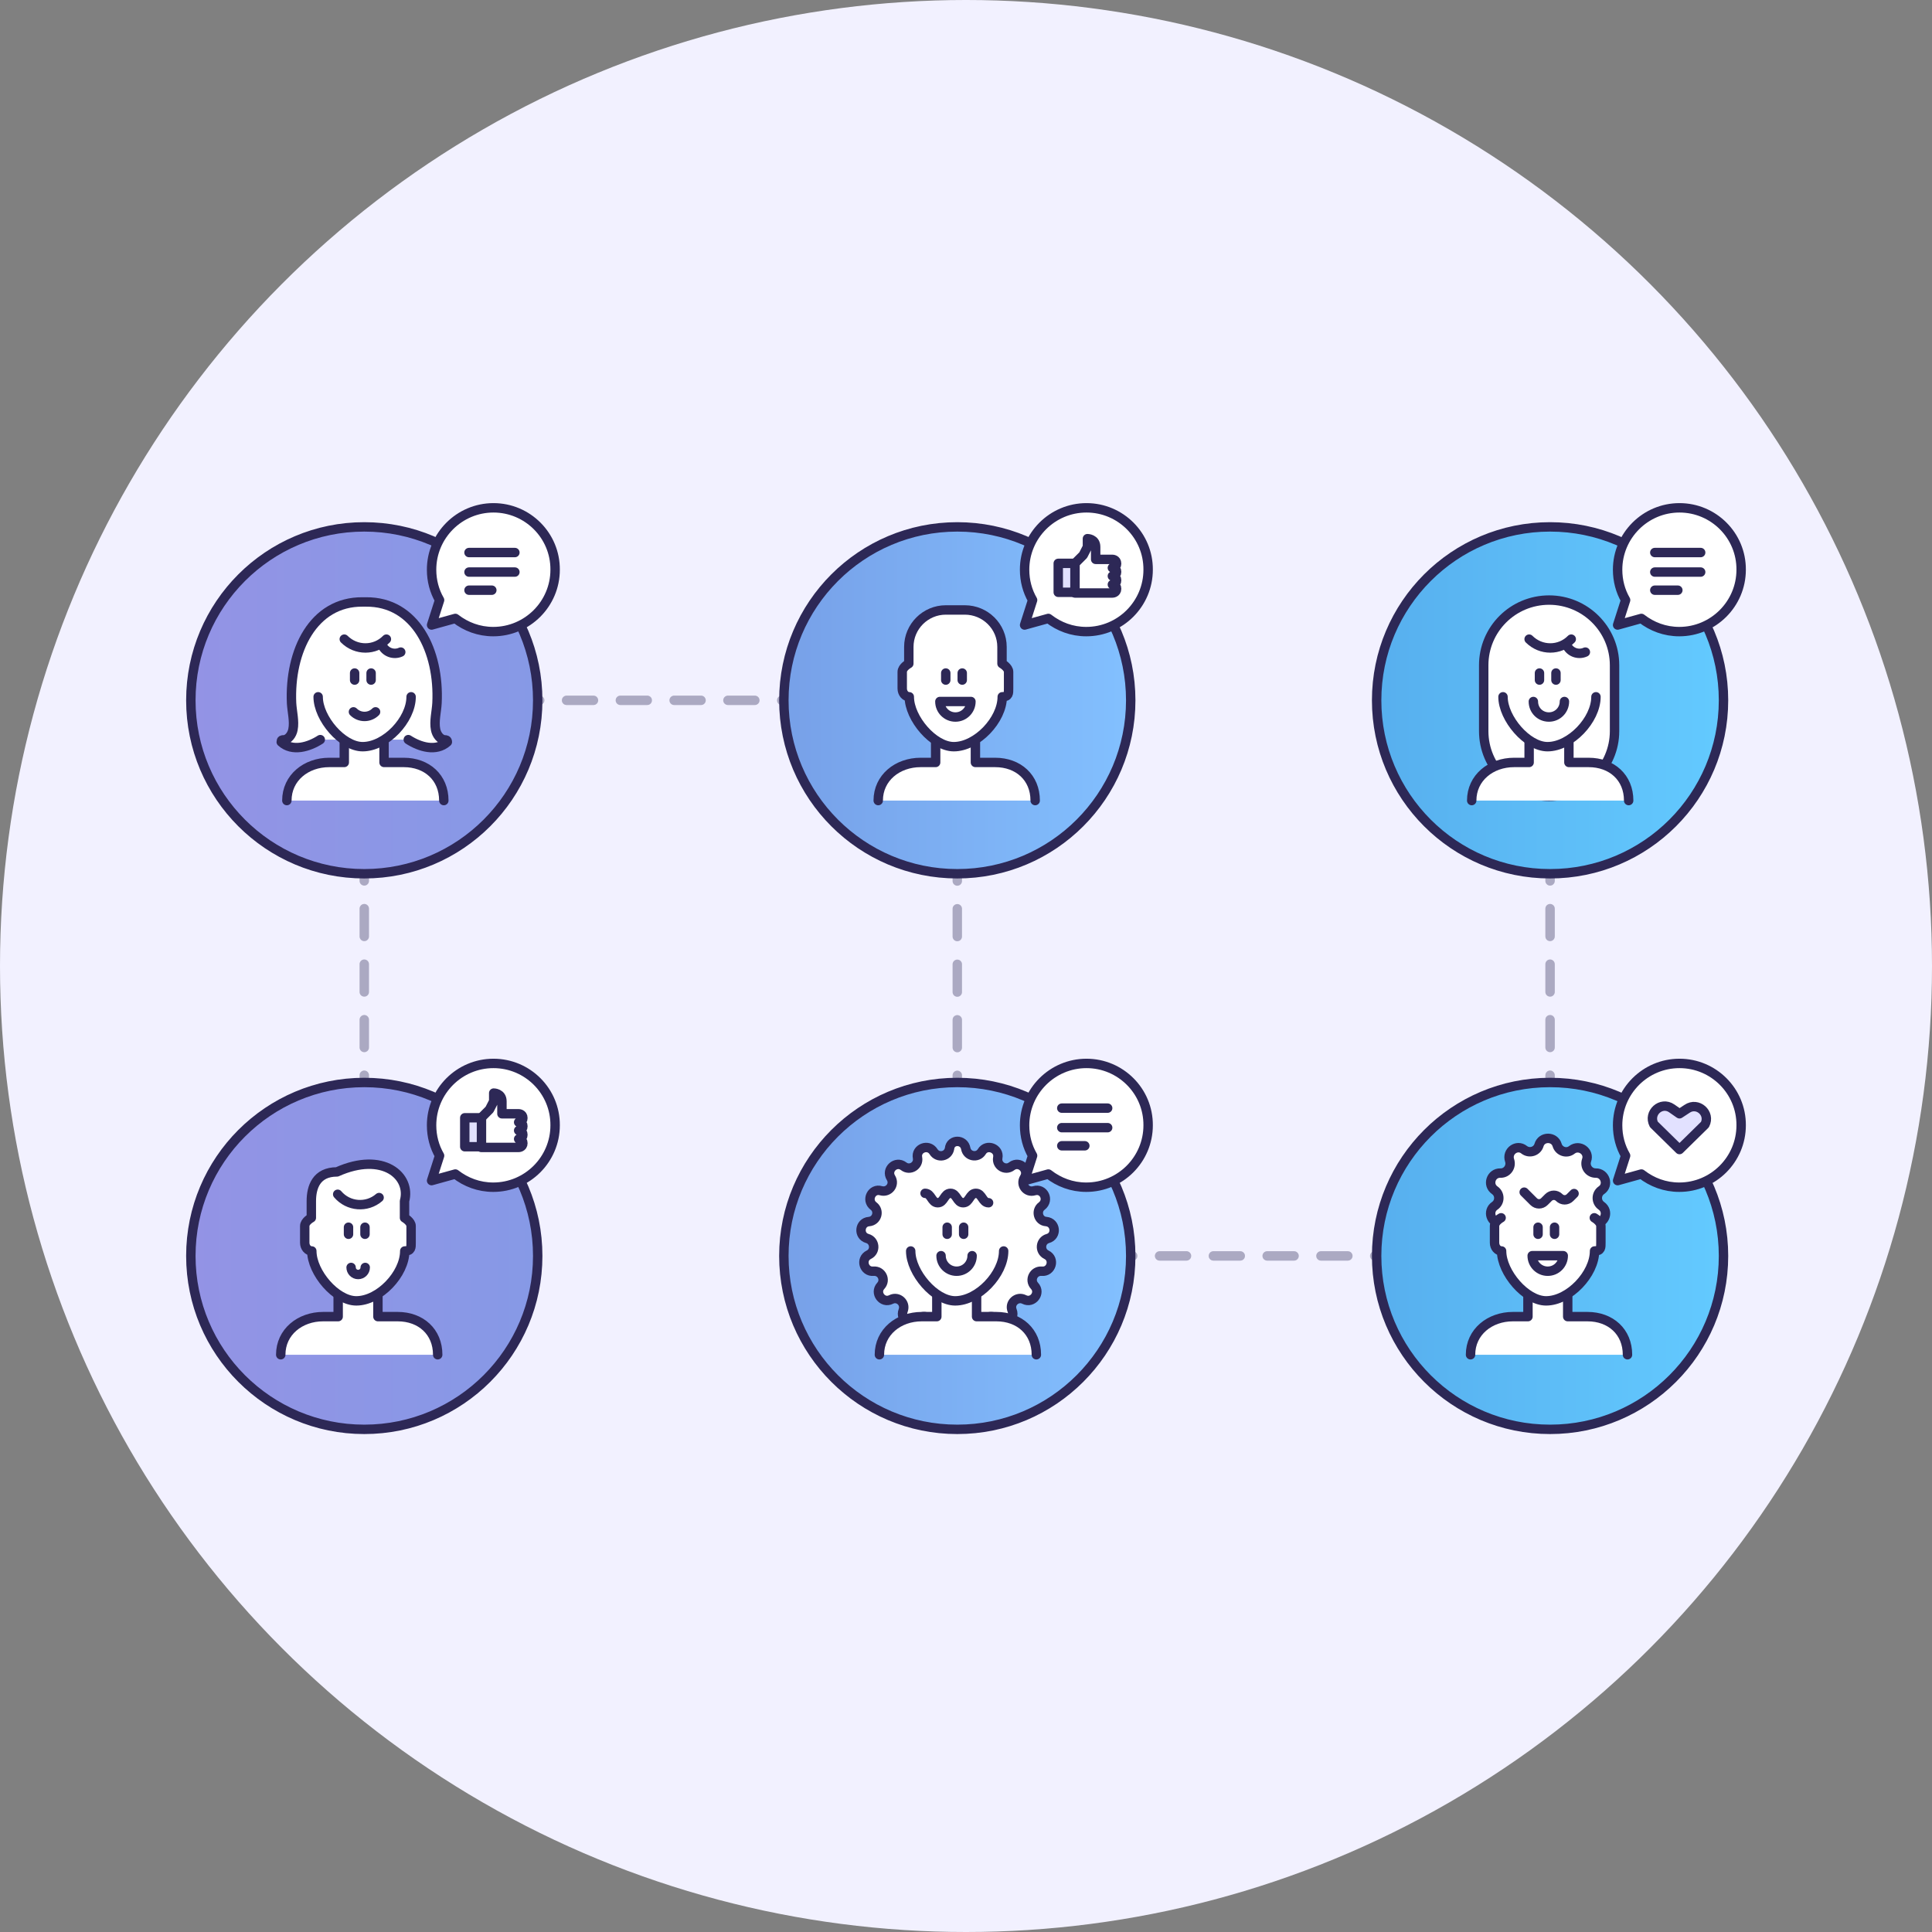 <?xml version="1.0" encoding="utf-8"?>
<!-- Generator: Adobe Illustrator 21.0.0, SVG Export Plug-In . SVG Version: 6.00 Build 0)  -->
<svg version="1.1" id="Layer_1" xmlns="http://www.w3.org/2000/svg" xmlns:xlink="http://www.w3.org/1999/xlink" x="0px" y="0px"
	 viewBox="0 0 821 821" style="enable-background:new 0 0 821 821;" xml:space="preserve">
<rect x="0" y="0" width="821" height="821" fill="#808080" stroke="none"/>
<style type="text/css">
	.st0{fill:#F2F1FF;}
	.st1{opacity:0.2;}
	.st2{fill:none;stroke:#2D2856;stroke-width:4;stroke-linecap:round;stroke-linejoin:round;}
	.st3{fill:none;stroke:#2D2856;stroke-width:4;stroke-linecap:round;stroke-linejoin:round;stroke-dasharray:11.797,11.797;}
	.st4{fill:none;stroke:#2D2856;stroke-width:4;stroke-linecap:round;stroke-linejoin:round;stroke-dasharray:11.428,11.428;}
	.st5{fill:url(#SVGID_1_);stroke:#2D2856;stroke-width:4;stroke-linecap:round;stroke-linejoin:round;stroke-miterlimit:10;}
	.st6{fill:#FFFFFF;stroke:#2D2856;stroke-width:4;stroke-linecap:round;stroke-linejoin:round;stroke-miterlimit:10;}
	.st7{fill:none;stroke:#2D2856;stroke-width:4;stroke-linecap:round;stroke-linejoin:round;stroke-miterlimit:10;}
	.st8{fill:url(#SVGID_2_);stroke:#2D2856;stroke-width:4;stroke-linecap:round;stroke-linejoin:round;stroke-miterlimit:10;}
	.st9{fill:#E2E1FF;stroke:#2D2856;stroke-width:4;stroke-linecap:round;stroke-linejoin:round;stroke-miterlimit:10;}
	.st10{fill:url(#SVGID_3_);stroke:#2D2856;stroke-width:4;stroke-linecap:round;stroke-linejoin:round;stroke-miterlimit:10;}
	.st11{fill:url(#SVGID_4_);stroke:#2D2856;stroke-width:4;stroke-linecap:round;stroke-linejoin:round;stroke-miterlimit:10;}
	.st12{fill:url(#SVGID_5_);stroke:#2D2856;stroke-width:4;stroke-linecap:round;stroke-linejoin:round;stroke-miterlimit:10;}
	.st13{fill:url(#SVGID_6_);stroke:#2D2856;stroke-width:4;stroke-linecap:round;stroke-linejoin:round;stroke-miterlimit:10;}
	.st14{fill:#FFFFFF;}
</style>
<circle class="st0" cx="410.5" cy="410.5" r="410.5"/>
<g class="st1">
	<g>
		<line class="st2" x1="154.8" y1="533.7" x2="154.8" y2="527.7"/>
		<line class="st3" x1="154.8" y1="515.9" x2="154.8" y2="309.5"/>
		<polyline class="st2" points="154.8,303.6 154.8,297.6 160.8,297.6 		"/>
		<line class="st4" x1="172.2" y1="297.6" x2="395" y2="297.6"/>
		<polyline class="st2" points="400.8,297.6 406.8,297.6 406.8,303.6 		"/>
		<line class="st3" x1="406.8" y1="315.4" x2="406.8" y2="521.8"/>
		<polyline class="st2" points="406.8,527.7 406.8,533.7 412.8,533.7 		"/>
		<line class="st4" x1="424.2" y1="533.7" x2="647" y2="533.7"/>
		<polyline class="st2" points="652.7,533.7 658.7,533.7 658.7,527.7 		"/>
		<line class="st3" x1="658.7" y1="515.9" x2="658.7" y2="309.5"/>
		<line class="st2" x1="658.7" y1="303.6" x2="658.7" y2="297.6"/>
	</g>
</g>
<g class="st1">
	<g>
		<line class="st2" x1="154.8" y1="533.7" x2="154.8" y2="527.7"/>
		<line class="st3" x1="154.8" y1="515.9" x2="154.8" y2="309.5"/>
		<polyline class="st2" points="154.8,303.6 154.8,297.6 160.8,297.6 		"/>
		<line class="st4" x1="172.2" y1="297.6" x2="395" y2="297.6"/>
		<polyline class="st2" points="400.8,297.6 406.8,297.6 406.8,303.6 		"/>
		<line class="st3" x1="406.8" y1="315.4" x2="406.8" y2="521.8"/>
		<polyline class="st2" points="406.8,527.7 406.8,533.7 412.8,533.7 		"/>
		<line class="st4" x1="424.2" y1="533.7" x2="647" y2="533.7"/>
		<polyline class="st2" points="652.7,533.7 658.7,533.7 658.7,527.7 		"/>
		<line class="st3" x1="658.7" y1="515.9" x2="658.7" y2="309.5"/>
		<line class="st2" x1="658.7" y1="303.6" x2="658.7" y2="297.6"/>
	</g>
</g>
<linearGradient id="SVGID_1_" gradientUnits="userSpaceOnUse" x1="81.032" y1="297.554" x2="228.512" y2="297.554">
	<stop  offset="0" style="stop-color:#9393E5"/>
	<stop  offset="1" style="stop-color:#8699E6"/>
</linearGradient>
<circle class="st5" cx="154.8" cy="297.6" r="73.7"/>
<g>
	<g>
		<path class="st6" d="M209.7,215.8c-14.5,0-26.3,11.8-26.3,26.3c0,4.7,1.2,9.1,3.4,12.9l-3.4,10.6l10.1-2.8
			c4.5,3.5,10,5.6,16.1,5.6c14.5,0,26.3-11.8,26.3-26.3C236,227.6,224.2,215.8,209.7,215.8z"/>
	</g>
	<g>
		<line class="st7" x1="199.3" y1="234.8" x2="218.8" y2="234.8"/>
		<line class="st7" x1="199.3" y1="243.1" x2="218.8" y2="243.1"/>
		<line class="st7" x1="199.3" y1="250.8" x2="209" y2="250.8"/>
	</g>
</g>
<linearGradient id="SVGID_2_" gradientUnits="userSpaceOnUse" x1="333.02" y1="297.554" x2="480.499" y2="297.554">
	<stop  offset="0" style="stop-color:#77A0E8"/>
	<stop  offset="1" style="stop-color:#82C0FF"/>
</linearGradient>
<circle class="st8" cx="406.8" cy="297.6" r="73.7"/>
<g>
	<g>
		<path class="st6" d="M461.7,215.8c-14.5,0-26.3,11.8-26.3,26.3c0,4.7,1.2,9.1,3.4,12.9l-3.4,10.6l10.1-2.8
			c4.5,3.5,10,5.6,16.1,5.6c14.5,0,26.3-11.8,26.3-26.3C488,227.6,476.2,215.8,461.7,215.8z"/>
	</g>
	<g id="XMLID_1248_">
		<path id="XMLID_1260_" class="st6" d="M456.8,239.4l3.5-3.5l1.8-3.5v-3.5c0,0,3.5,0,3.5,3.5s0,3.5,0,3.5v1.8h7.1
			c0,0,1.8,0,1.8,1.8c0,1.8-1.8,1.8-1.8,1.8s1.8-0.1,1.8,1.7c0,1.8-1.8,1.8-1.8,1.8s1.8,0,1.8,1.8c0,1.8-1.8,1.8-1.8,1.8
			s1.8,0,1.8,1.8c0,1.8-1.8,1.8-1.8,1.8h-15.9V239.4z"/>
		<rect id="XMLID_1255_" x="449.7" y="239.4" class="st9" width="7.1" height="12.3"/>
	</g>
</g>
<linearGradient id="SVGID_3_" gradientUnits="userSpaceOnUse" x1="585.007" y1="297.554" x2="732.486" y2="297.554">
	<stop  offset="0" style="stop-color:#57AFEE"/>
	<stop  offset="1" style="stop-color:#63CAFF"/>
</linearGradient>
<circle class="st10" cx="658.7" cy="297.6" r="73.7"/>
<g>
	<g>
		<path class="st6" d="M713.7,215.8c-14.5,0-26.3,11.8-26.3,26.3c0,4.7,1.2,9.1,3.4,12.9l-3.4,10.6l10.1-2.8
			c4.5,3.5,10,5.6,16.1,5.6c14.5,0,26.3-11.8,26.3-26.3C740,227.6,728.2,215.8,713.7,215.8z"/>
	</g>
	<g>
		<line class="st7" x1="703.2" y1="234.8" x2="722.7" y2="234.8"/>
		<line class="st7" x1="703.2" y1="243.1" x2="722.7" y2="243.1"/>
		<line class="st7" x1="703.2" y1="250.8" x2="713" y2="250.8"/>
	</g>
</g>
<linearGradient id="SVGID_4_" gradientUnits="userSpaceOnUse" x1="81.032" y1="533.69" x2="228.512" y2="533.69">
	<stop  offset="0" style="stop-color:#9393E5"/>
	<stop  offset="1" style="stop-color:#8699E6"/>
</linearGradient>
<circle class="st11" cx="154.8" cy="533.7" r="73.7"/>
<g>
	<g>
		<path class="st6" d="M209.7,451.9c-14.5,0-26.3,11.8-26.3,26.3c0,4.7,1.2,9.1,3.4,12.9l-3.4,10.6l10.1-2.8
			c4.5,3.5,10,5.6,16.1,5.6c14.5,0,26.3-11.8,26.3-26.3C236,463.7,224.2,451.9,209.7,451.9z"/>
	</g>
</g>
<g id="XMLID_1_">
	<path id="XMLID_3_" class="st6" d="M204.5,475l3.5-3.5l1.8-3.5v-3.5c0,0,3.5,0,3.5,3.5c0,3.5,0,3.5,0,3.5v1.8h7.1
		c0,0,1.8,0,1.8,1.8c0,1.8-1.8,1.8-1.8,1.8s1.8-0.1,1.8,1.7c0,1.8-1.8,1.8-1.8,1.8s1.8,0,1.8,1.8c0,1.8-1.8,1.8-1.8,1.8
		s1.8,0,1.8,1.8s-1.8,1.8-1.8,1.8h-15.9V475z"/>
	<rect id="XMLID_2_" x="197.5" y="475" class="st9" width="7.1" height="12.3"/>
</g>
<linearGradient id="SVGID_5_" gradientUnits="userSpaceOnUse" x1="333.02" y1="533.69" x2="480.499" y2="533.69">
	<stop  offset="0" style="stop-color:#77A0E8"/>
	<stop  offset="1" style="stop-color:#82C0FF"/>
</linearGradient>
<circle class="st12" cx="406.8" cy="533.7" r="73.7"/>
<g>
	<g>
		<path class="st6" d="M461.7,451.9c-14.5,0-26.3,11.8-26.3,26.3c0,4.7,1.2,9.1,3.4,12.9l-3.4,10.6l10.1-2.8
			c4.5,3.5,10,5.6,16.1,5.6c14.5,0,26.3-11.8,26.3-26.3C488,463.7,476.2,451.9,461.7,451.9z"/>
	</g>
	<g>
		<line class="st7" x1="451.2" y1="470.9" x2="470.7" y2="470.9"/>
		<line class="st7" x1="451.2" y1="479.2" x2="470.7" y2="479.2"/>
		<line class="st7" x1="451.2" y1="486.9" x2="461" y2="486.9"/>
	</g>
</g>
<linearGradient id="SVGID_6_" gradientUnits="userSpaceOnUse" x1="585.007" y1="533.69" x2="732.486" y2="533.69">
	<stop  offset="0" style="stop-color:#57AFEE"/>
	<stop  offset="1" style="stop-color:#63CAFF"/>
</linearGradient>
<circle class="st13" cx="658.7" cy="533.7" r="73.7"/>
<g>
	<g>
		<path class="st6" d="M713.7,451.9c-14.5,0-26.3,11.8-26.3,26.3c0,4.7,1.2,9.1,3.4,12.9l-3.4,10.6l10.1-2.8
			c4.5,3.5,10,5.6,16.1,5.6c14.5,0,26.3-11.8,26.3-26.3C740,463.7,728.2,451.9,713.7,451.9z"/>
	</g>
	<path class="st9" d="M713.7,473.3l-3.3-2.3c-4.5-3.1-10.1,1.9-7.6,6.8l10.9,10.7l10.8-10.6c2.5-4.8-3.1-9.8-7.6-6.7L713.7,473.3z"
		/>
</g>
<g>
	<g>
		<g>
			<g>
				<path class="st6" d="M439.9,340.2c0-9.8-7.2-16.2-17-16.2h-8.4v-8.7h-16.9v8.7h-6.4c-9.8,0-18,6.5-18,16.2"/>
				<path class="st6" d="M425.8,274.9v7.1c0,0,2.8,1.6,2.8,3.5v7.1c0,2,0.1,3.5-2.7,3.5c0,9.8-10.8,21.2-20.6,21.2
					c-8.6,0-18.9-12-18.9-21.2c-1.7,0-3-1.6-3-3.5v-7.1c0-2,2.8-3.5,2.8-3.5v-7.1l0,0c0-8.7,7.1-15.7,15.7-15.7h8.1
					C418.7,259.2,425.8,266.2,425.8,274.9L425.8,274.9z"/>
			</g>
			<path class="st6" d="M412.6,298.1c0,3.6-2.9,6.6-6.6,6.6c-3.6,0-6.6-2.9-6.6-6.6H412.6z"/>
		</g>
		<line class="st6" x1="401.9" y1="286" x2="401.9" y2="289"/>
		<line class="st6" x1="408.9" y1="286" x2="408.9" y2="289"/>
	</g>
</g>
<g>
	<g>
		<g>
			<path class="st6" d="M173.5,314.3c4.8,3.1,11.8,5.3,16.6,1c0-0.8-0.5-0.9-1.1-0.9c-1.9-0.1-3.5-2.2-3.9-4.4
				c-0.7-3.5,0.4-7.6,0.6-11.2c1.1-22.2-9.2-43.2-30.2-43h-1.4c-21-0.2-31.2,20.8-30.2,43c0.2,3.6,1.3,7.7,0.6,11.2
				c-0.4,2.2-2,4.3-3.9,4.4c-0.7,0-1.1,0-1.1,0.9c4.7,4.3,11.8,2.1,16.6-1"/>
			<g>
				<path class="st6" d="M188.6,340.2c0-9.8-7.2-16.2-17-16.2h-8.4v-8.7h-16.9v8.7h-6.4c-9.8,0-18,6.5-18,16.2"/>
				<path class="st6" d="M135,282"/>
				<path class="st6" d="M174.7,296.1c0,9.8-10.8,21.2-20.6,21.2c-8.6,0-18.9-12-18.9-21.2"/>
			</g>
			<path class="st7" d="M150.2,302.5c2.6,2.6,6.8,2.6,9.4,0"/>
		</g>
		<line class="st6" x1="150.7" y1="286" x2="150.7" y2="289"/>
		<line class="st6" x1="157.7" y1="286" x2="157.7" y2="289"/>
	</g>
	<path class="st6" d="M146.3,271.6c5,5,13,5,17.9,0"/>
	<path class="st6" d="M162.3,274c1.3,3.1,4.9,4.5,8,3.1"/>
</g>
<g>
	<g>
		<g>
			<g>
				<path class="st6" d="M186,575.7c0-9.8-7.2-16.2-17-16.2h-8.4v-8.7h-16.9v8.7h-6.4c-9.8,0-18,6.5-18,16.2"/>
				<path class="st6" d="M171.9,510.4v7.1c0,0,2.8,1.6,2.8,3.5v7.1c0,2,0.1,3.5-2.7,3.5c0,9.8-10.8,21.2-20.6,21.2
					c-8.6,0-18.9-12-18.9-21.2c-1.7,0-3-1.6-3-3.5V521c0-2,2.8-3.5,2.8-3.5v-7.1c0-5.9,2.1-12.4,10.9-12.4
					C162.8,489.2,174.8,499.8,171.9,510.4z"/>
			</g>
			<path class="st6" d="M149.2,538.6c0,1.6,1.3,3,3,3c1.6,0,3-1.3,3-3"/>
		</g>
		<line class="st6" x1="148.1" y1="521.5" x2="148.1" y2="524.5"/>
		<line class="st6" x1="155.1" y1="521.5" x2="155.1" y2="524.5"/>
	</g>
	<path class="st7" d="M143.5,507.5c4.5,5.3,12.4,5.9,17.6,1.4"/>
</g>
<g>
	<g>
		<g>
			<path class="st6" d="M658.3,338.4L658.3,338.4c-15.3,0-27.8-12.4-27.8-27.7v-28c0-15.3,12.4-27.7,27.8-27.7l0,0
				c15.3,0,27.8,12.4,27.8,27.7v28C686.1,325.9,673.6,338.4,658.3,338.4z"/>
			<g>
				<path class="st6" d="M692.1,340.2c0-9.8-7.2-16.2-17-16.2h-8.4v-8.7h-16.9v8.7h-6.4c-9.8,0-18,6.5-18,16.2"/>
				<path class="st6" d="M638.5,282"/>
				<path class="st6" d="M678.2,296.1c0,9.8-10.8,21.2-20.6,21.2c-8.6,0-18.9-12-18.9-21.2"/>
			</g>
			<path class="st6" d="M664.8,298.1c0,3.6-2.9,6.6-6.6,6.6s-6.6-2.9-6.6-6.6"/>
		</g>
		<line class="st6" x1="654.2" y1="286" x2="654.2" y2="289"/>
		<line class="st6" x1="661.2" y1="286" x2="661.2" y2="289"/>
	</g>
	<path class="st6" d="M649.8,271.6c5,5,13,5,17.9,0"/>
	<path class="st6" d="M665.7,274c1.3,3.1,4.9,4.5,8,3.1"/>
</g>
<g>
	<g>
		<g>
			<path class="st6" d="M637.6,519.7L637.6,519.7c-4,0.1-5.7-5.1-2.4-7.3l0,0c2.3-1.6,2.3-5,0-6.6v0c-3.3-2.3-1.6-7.4,2.4-7.3h0
				c2.8,0.1,4.8-2.7,3.9-5.4l0,0c-1.3-3.8,3.1-7,6.2-4.5v0c2.2,1.7,5.5,0.7,6.3-2l0,0c1.1-3.8,6.6-3.8,7.7,0l0,0
				c0.8,2.7,4.1,3.8,6.3,2v0c3.2-2.4,7.6,0.8,6.2,4.5l0,0c-0.9,2.7,1.1,5.4,3.9,5.4l0,0c4-0.1,5.7,5.1,2.4,7.3v0
				c-2.3,1.6-2.3,5,0,6.6l0,0c3.3,2.3,1.6,7.4-2.4,7.3l0,0"/>
			<g>
				<path class="st6" d="M691.6,575.7c0-9.8-7.2-16.2-17-16.2h-8.4v-8.7h-16.9v8.7h-6.4c-9.8,0-18,6.5-18,16.2"/>
				<path class="st6" d="M677.5,517.5c0,0,2.8,1.6,2.8,3.5v7.1c0,2,0.1,3.5-2.7,3.5c0,9.8-10.8,21.2-20.6,21.2
					c-8.6,0-18.9-12-18.9-21.2c-1.7,0-3-1.6-3-3.5V521c0-2,2.8-3.5,2.8-3.5"/>
			</g>
			<path class="st6" d="M664.3,533.6c0,3.6-2.9,6.6-6.6,6.6c-3.6,0-6.6-2.9-6.6-6.6H664.3z"/>
		</g>
		<line class="st6" x1="653.6" y1="521.5" x2="653.6" y2="524.5"/>
		<line class="st6" x1="660.6" y1="521.5" x2="660.6" y2="524.5"/>
	</g>
	<path class="st7" d="M647.7,506.6l4,4c1.3,1.3,3.3,1.3,4.6,0l1.7-1.7c1.3-1.3,3.3-1.3,4.6,0l0,0c1.3,1.3,3.3,1.3,4.6,0l1.7-1.7"/>
</g>
<g>
	<g>
		<g>
			<path class="st6" d="M410.4,488.1L410.4,488.1c0.6,3.3,5,4.2,6.8,1.3v0c2.1-3.5,7.6-1.4,6.8,2.6v0c-0.6,3.3,3.2,5.7,5.9,3.6l0,0
				c3.3-2.5,7.6,1.4,5.4,4.9v0c-1.8,2.9,0.9,6.5,4.2,5.5h0c4-1.2,6.5,4,3.2,6.5v0c-2.7,2-1.5,6.4,1.9,6.6h0c4.1,0.4,4.6,6.1,0.7,7.2
				h0c-3.3,0.9-3.7,5.4-0.6,6.9l0,0c3.7,1.8,2.1,7.4-2,7h0c-3.4-0.3-5.4,3.7-3.1,6.2v0c2.8,3-0.7,7.7-4.4,5.8h0
				c-3-1.5-6.4,1.5-5.1,4.7h0c1.5,3.8-3.4,6.9-6.2,3.8h0c-2.3-2.5-6.5-0.9-6.4,2.5l0,0c0,4.1-5.7,5.2-7.1,1.3l0,0
				c-1.2-3.2-5.7-3.2-6.9,0l0,0c-1.5,3.8-7.2,2.8-7.1-1.3l0,0c0-3.4-4.2-5-6.4-2.5h0c-2.8,3.1-7.7,0-6.2-3.8h0
				c1.2-3.2-2.1-6.2-5.1-4.7h0c-3.7,1.9-7.2-2.8-4.4-5.8v0c2.3-2.5,0.3-6.5-3.1-6.2h0c-4.1,0.4-5.7-5.2-2-7l0,0
				c3.1-1.5,2.6-6-0.6-6.9h0c-4-1.1-3.4-6.9,0.7-7.2h0c3.4-0.3,4.6-4.6,1.9-6.6v0c-3.3-2.5-0.7-7.7,3.2-6.5h0c3.3,0.9,6-2.6,4.2-5.5
				v0c-2.2-3.5,2.1-7.4,5.4-4.9l0,0c2.7,2.1,6.5-0.3,5.9-3.6v0c-0.8-4,4.6-6.1,6.8-2.6v0c1.8,2.9,6.2,2.1,6.8-1.3v0
				C403.9,484,409.7,484,410.4,488.1z"/>
			<g>
				<path class="st6" d="M440.4,575.7c0-9.8-7.2-16.2-17-16.2H415v-8.7h-16.9v8.7h-6.4c-9.8,0-18,6.5-18,16.2"/>
				<path class="st6" d="M386.8,517.5"/>
				<path class="st6" d="M426.5,531.6c0,9.8-10.8,21.2-20.6,21.2c-8.6,0-18.9-12-18.9-21.2"/>
			</g>
			<path class="st6" d="M413.1,533.6c0,3.6-2.9,6.6-6.6,6.6c-3.6,0-6.6-2.9-6.6-6.6"/>
		</g>
		<line class="st6" x1="402.5" y1="521.5" x2="402.5" y2="524.5"/>
		<line class="st6" x1="409.5" y1="521.5" x2="409.5" y2="524.5"/>
	</g>
	<g>
		<path class="st14" d="M393.1,507.1c2.7,0,2.7,4,5.4,4c2.7,0,2.7-4,5.4-4c2.7,0,2.7,4,5.4,4c2.7,0,2.7-4,5.4-4c2.7,0,2.7,4,5.4,4"
			/>
		<path class="st7" d="M393.1,507.1c2.7,0,2.7,4,5.4,4c2.7,0,2.7-4,5.4-4c2.7,0,2.7,4,5.4,4c2.7,0,2.7-4,5.4-4c2.7,0,2.7,4,5.4,4"/>
	</g>
</g>
</svg>
